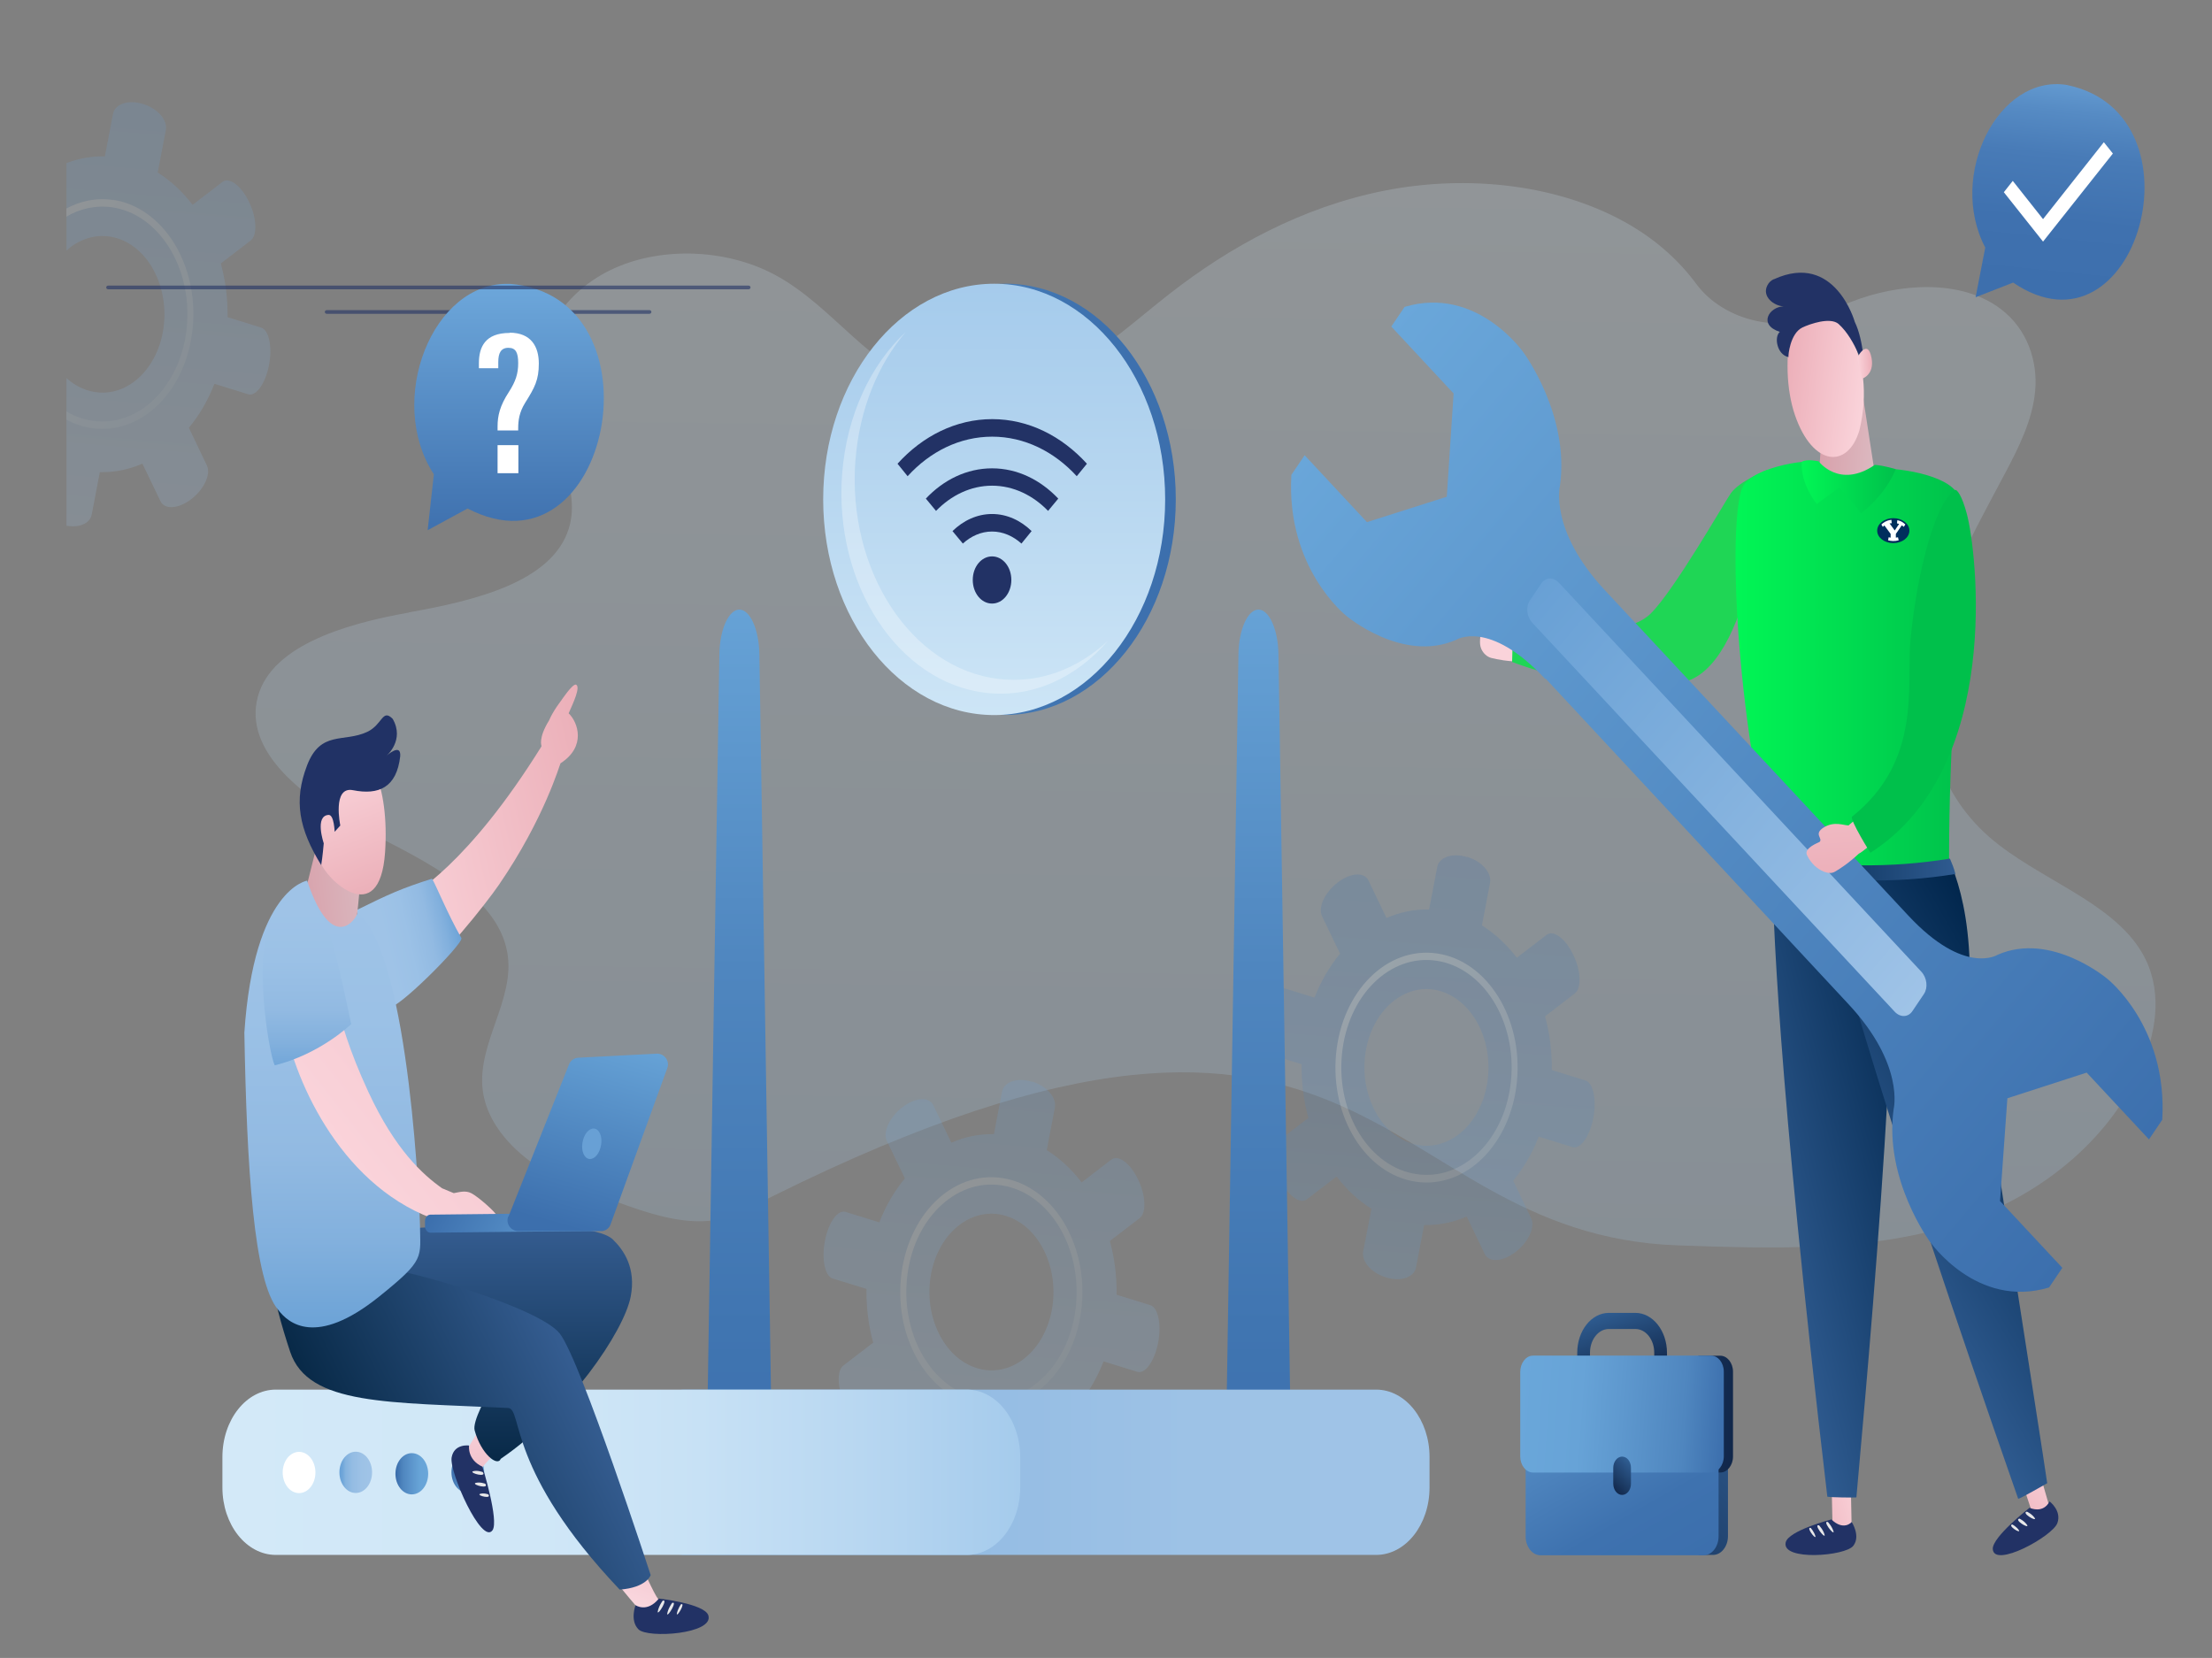 <?xml version="1.0" encoding="UTF-8"?>
<svg id="Layer_1" data-name="Layer 1" xmlns="http://www.w3.org/2000/svg" version="1.1" xmlns:xlink="http://www.w3.org/1999/xlink" viewBox="0 0 2499.3 1873.4">
  <rect x="0" y="0" width="2499.3" height="1873.4" fill="#808080" stroke="none"/>
  <defs>
    <style>
      .cls-1 {
        fill: url(#linear-gradient-38);
      }

      .cls-1, .cls-2, .cls-3, .cls-4, .cls-5, .cls-6, .cls-7, .cls-8, .cls-9, .cls-10, .cls-11, .cls-12, .cls-13, .cls-14, .cls-15, .cls-16, .cls-17, .cls-18, .cls-19, .cls-20, .cls-21, .cls-22, .cls-23, .cls-24, .cls-25, .cls-26, .cls-27, .cls-28, .cls-29, .cls-30, .cls-31, .cls-32, .cls-33, .cls-34, .cls-35, .cls-36, .cls-37, .cls-38, .cls-39, .cls-40, .cls-41, .cls-42, .cls-43, .cls-44, .cls-45, .cls-46, .cls-47, .cls-48, .cls-49, .cls-50, .cls-51, .cls-52, .cls-53, .cls-54, .cls-55, .cls-56, .cls-57, .cls-58, .cls-59, .cls-60, .cls-61, .cls-62, .cls-63 {
        stroke-width: 0px;
      }

      .cls-2 {
        fill: url(#linear-gradient-12);
      }

      .cls-3 {
        fill: url(#linear-gradient-17);
      }

      .cls-4 {
        opacity: .6;
      }

      .cls-4, .cls-17, .cls-37 {
        isolation: isolate;
      }

      .cls-4, .cls-32 {
        fill: #223265;
      }

      .cls-5 {
        fill: url(#linear-gradient-19);
      }

      .cls-6 {
        fill: url(#linear-gradient-33);
      }

      .cls-7 {
        fill: url(#linear-gradient-21);
      }

      .cls-8 {
        fill: url(#linear-gradient-6);
      }

      .cls-9 {
        fill: url(#linear-gradient-42);
      }

      .cls-10 {
        fill: url(#linear-gradient-15);
      }

      .cls-11 {
        fill: #00c04b;
      }

      .cls-12 {
        fill: url(#linear-gradient-11);
      }

      .cls-13 {
        fill: url(#linear-gradient-5);
      }

      .cls-14 {
        fill: url(#linear-gradient-31);
      }

      .cls-15 {
        fill: url(#linear-gradient-34);
      }

      .cls-16 {
        fill: url(#linear-gradient-41);
      }

      .cls-17 {
        fill: url(#linear-gradient);
      }

      .cls-17, .cls-64 {
        opacity: .2;
      }

      .cls-18 {
        fill: url(#linear-gradient-40);
      }

      .cls-19 {
        fill: url(#linear-gradient-13);
      }

      .cls-20 {
        fill: url(#linear-gradient-23);
      }

      .cls-21 {
        fill: url(#linear-gradient-25);
      }

      .cls-22 {
        fill: url(#linear-gradient-43);
      }

      .cls-23 {
        fill: url(#linear-gradient-16);
      }

      .cls-24 {
        fill: url(#linear-gradient-22);
      }

      .cls-25 {
        fill: url(#linear-gradient-54);
      }

      .cls-26 {
        fill: url(#linear-gradient-35);
      }

      .cls-27 {
        fill: url(#linear-gradient-50);
      }

      .cls-28 {
        fill: #002e5d;
      }

      .cls-29 {
        fill: url(#linear-gradient-32);
      }

      .cls-30 {
        fill: url(#linear-gradient-20);
      }

      .cls-31 {
        fill: url(#linear-gradient-14);
      }

      .cls-33 {
        fill: url(#linear-gradient-2);
      }

      .cls-34 {
        fill: url(#linear-gradient-52);
      }

      .cls-35 {
        fill: #e8e8e9;
      }

      .cls-36 {
        fill: url(#linear-gradient-45);
      }

      .cls-37 {
        opacity: .3;
      }

      .cls-37, .cls-55 {
        fill: #fff;
      }

      .cls-38 {
        fill: url(#linear-gradient-7);
      }

      .cls-39 {
        fill: url(#linear-gradient-39);
      }

      .cls-40 {
        fill: url(#linear-gradient-3);
      }

      .cls-41 {
        fill: url(#linear-gradient-9);
      }

      .cls-42 {
        fill: url(#linear-gradient-27);
      }

      .cls-43 {
        fill: #213265;
      }

      .cls-44 {
        fill: url(#linear-gradient-53);
      }

      .cls-45 {
        fill: url(#linear-gradient-36);
      }

      .cls-46 {
        fill: url(#linear-gradient-48);
      }

      .cls-47 {
        fill: url(#linear-gradient-49);
      }

      .cls-48 {
        fill: url(#linear-gradient-8);
      }

      .cls-49 {
        fill: url(#linear-gradient-47);
      }

      .cls-50 {
        fill: url(#linear-gradient-24);
      }

      .cls-51 {
        fill: url(#linear-gradient-26);
      }

      .cls-52 {
        fill: url(#linear-gradient-18);
      }

      .cls-53 {
        fill: url(#linear-gradient-51);
      }

      .cls-54 {
        fill: url(#linear-gradient-30);
      }

      .cls-56 {
        fill: url(#linear-gradient-44);
      }

      .cls-57 {
        fill: url(#linear-gradient-29);
      }

      .cls-58 {
        fill: url(#linear-gradient-46);
      }

      .cls-59 {
        fill: url(#linear-gradient-28);
      }

      .cls-60 {
        fill: url(#linear-gradient-10);
      }

      .cls-61 {
        fill: url(#linear-gradient-4);
      }

      .cls-62 {
        fill: url(#linear-gradient-37);
      }

      .cls-63 {
        fill: #1fd655;
      }
    </style>
    <linearGradient id="linear-gradient" x1="6446.8" y1="1133.4" x2="6404.3" y2="1757" gradientTransform="translate(20754 -852) rotate(-176.8) scale(3 -1.9)" gradientUnits="userSpaceOnUse">
      <stop offset="0" stop-color="#d5eaf8"/>
      <stop offset="1" stop-color="#a6cded"/>
    </linearGradient>
    <linearGradient id="linear-gradient-2" x1="-176.6" y1="3795.6" x2="-450.3" y2="3397.5" gradientTransform="translate(3645.3 -1120.4) rotate(39.4)" gradientUnits="userSpaceOnUse">
      <stop offset="0" stop-color="#9fc3e7"/>
      <stop offset="1" stop-color="#68a0d5"/>
    </linearGradient>
    <linearGradient id="linear-gradient-3" x1="-427.9" y1="3596.8" x2="-198.9" y2="3596.8" gradientTransform="translate(3645.3 -1120.4) rotate(39.4)" gradientUnits="userSpaceOnUse">
      <stop offset="0" stop-color="#d5eaf8"/>
      <stop offset="1" stop-color="#a6cded"/>
    </linearGradient>
    <linearGradient id="linear-gradient-4" x1="-1597.3" y1="3540.4" x2="-1871.1" y2="3142.1" gradientTransform="translate(3645.3 -1120.4) rotate(39.4)" gradientUnits="userSpaceOnUse">
      <stop offset="0" stop-color="#9fc3e7"/>
      <stop offset="1" stop-color="#68a0d5"/>
    </linearGradient>
    <linearGradient id="linear-gradient-5" x1="-1911.1" y1="3379.3" x2="-1676.4" y2="3379.3" gradientTransform="translate(3645.3 -1120.4) rotate(39.4)" gradientUnits="userSpaceOnUse">
      <stop offset="0" stop-color="#d5eaf8"/>
      <stop offset="1" stop-color="#a6cded"/>
    </linearGradient>
    <linearGradient id="linear-gradient-6" x1="42.5" y1="3287.9" x2="-231.2" y2="2889.8" gradientTransform="translate(3645.3 -1120.4) rotate(39.4)" gradientUnits="userSpaceOnUse">
      <stop offset="0" stop-color="#6aa7da"/>
      <stop offset="0" stop-color="#66a2d6"/>
      <stop offset=".4" stop-color="#4f86bf"/>
      <stop offset=".8" stop-color="#4075b1"/>
      <stop offset="1" stop-color="#3c6fad"/>
    </linearGradient>
    <linearGradient id="linear-gradient-7" x1="-209" y1="3088.7" x2="20" y2="3088.7" gradientTransform="translate(3645.3 -1120.4) rotate(39.4)" gradientUnits="userSpaceOnUse">
      <stop offset="0" stop-color="#d5eaf8"/>
      <stop offset="1" stop-color="#a6cded"/>
    </linearGradient>
    <linearGradient id="linear-gradient-8" x1="1421.8" y1="322.7" x2="1421.8" y2="1336.2" gradientTransform="translate(0 366)" gradientUnits="userSpaceOnUse">
      <stop offset="0" stop-color="#6aa7da"/>
      <stop offset="0" stop-color="#66a2d6"/>
      <stop offset=".4" stop-color="#4f86bf"/>
      <stop offset=".8" stop-color="#4075b1"/>
      <stop offset="1" stop-color="#3c6fad"/>
    </linearGradient>
    <linearGradient id="linear-gradient-9" x1="835.3" y1="322.7" x2="835.3" y2="1336.2" gradientTransform="translate(0 366)" gradientUnits="userSpaceOnUse">
      <stop offset="0" stop-color="#6aa7da"/>
      <stop offset="0" stop-color="#66a2d6"/>
      <stop offset=".4" stop-color="#4f86bf"/>
      <stop offset=".8" stop-color="#4075b1"/>
      <stop offset="1" stop-color="#3c6fad"/>
    </linearGradient>
    <linearGradient id="linear-gradient-10" x1="1615.3" y1="1297.6" x2="713.9" y2="1297.6" gradientTransform="translate(0 366)" gradientUnits="userSpaceOnUse">
      <stop offset="0" stop-color="#a0c4e7"/>
      <stop offset=".3" stop-color="#9dc2e6"/>
      <stop offset=".6" stop-color="#94bce3"/>
      <stop offset=".8" stop-color="#85b3df"/>
      <stop offset=".9" stop-color="#70a6d9"/>
      <stop offset="1" stop-color="#67a1d7"/>
    </linearGradient>
    <linearGradient id="linear-gradient-11" x1="251.3" y1="1297.6" x2="1152.7" y2="1297.6" gradientTransform="translate(0 366)" gradientUnits="userSpaceOnUse">
      <stop offset="0" stop-color="#d3e9f8"/>
      <stop offset=".4" stop-color="#d0e7f7"/>
      <stop offset=".6" stop-color="#c7e1f5"/>
      <stop offset=".8" stop-color="#b8d7f1"/>
      <stop offset="1" stop-color="#a5cbec"/>
    </linearGradient>
    <linearGradient id="linear-gradient-12" x1="420.3" y1="1297.7" x2="383.4" y2="1297.7" gradientTransform="translate(0 366)" gradientUnits="userSpaceOnUse">
      <stop offset="0" stop-color="#a0c4e7"/>
      <stop offset=".3" stop-color="#9dc2e6"/>
      <stop offset=".6" stop-color="#94bce3"/>
      <stop offset=".8" stop-color="#85b3df"/>
      <stop offset=".9" stop-color="#70a6d9"/>
      <stop offset="1" stop-color="#67a1d7"/>
    </linearGradient>
    <linearGradient id="linear-gradient-13" x1="484.3" y1="1298.7" x2="447.2" y2="1298.7" gradientTransform="translate(.8 366.6)" gradientUnits="userSpaceOnUse">
      <stop offset="0" stop-color="#6aa7da"/>
      <stop offset=".3" stop-color="#67a3d7"/>
      <stop offset=".5" stop-color="#5e98ce"/>
      <stop offset=".8" stop-color="#4f86bf"/>
      <stop offset="1" stop-color="#3c6fad"/>
    </linearGradient>
    <linearGradient id="linear-gradient-14" x1="547.3" y1="1297.7" x2="510.2" y2="1297.7" gradientTransform="translate(-.1 365.9)" gradientUnits="userSpaceOnUse">
      <stop offset="0" stop-color="#6aa7da"/>
      <stop offset=".3" stop-color="#67a3d7"/>
      <stop offset=".5" stop-color="#5e98ce"/>
      <stop offset=".8" stop-color="#4f86bf"/>
      <stop offset="1" stop-color="#3c6fad"/>
    </linearGradient>
    <linearGradient id="linear-gradient-15" x1="942.1" y1="198.1" x2="1328.4" y2="198.1" gradientTransform="translate(0 366)" gradientUnits="userSpaceOnUse">
      <stop offset="0" stop-color="#77b0df"/>
      <stop offset="0" stop-color="#6ca4d6"/>
      <stop offset=".3" stop-color="#578dc4"/>
      <stop offset=".5" stop-color="#477cb7"/>
      <stop offset=".7" stop-color="#3e72af"/>
      <stop offset="1" stop-color="#3c6fad"/>
    </linearGradient>
    <linearGradient id="linear-gradient-16" x1="1123.3" y1="442" x2="1123.3" y2="-45.4" gradientTransform="translate(0 366)" gradientUnits="userSpaceOnUse">
      <stop offset="0" stop-color="#d3e9f8"/>
      <stop offset="0" stop-color="#cde5f6"/>
      <stop offset=".7" stop-color="#b0d2ee"/>
      <stop offset="1" stop-color="#a5cbec"/>
    </linearGradient>
    <linearGradient id="linear-gradient-17" x1="-17630.1" y1="646.2" x2="-17630.1" y2="895.4" gradientTransform="translate(19943.2 1245.8) rotate(5.9)" gradientUnits="userSpaceOnUse">
      <stop offset="0" stop-color="#6ba3d8"/>
      <stop offset="0" stop-color="#6aa2d7"/>
      <stop offset=".2" stop-color="#568bc4"/>
      <stop offset=".4" stop-color="#487bb7"/>
      <stop offset=".7" stop-color="#3f71af"/>
      <stop offset="1" stop-color="#3d6fad"/>
    </linearGradient>
    <linearGradient id="linear-gradient-18" x1="10692.4" y1="-1460.8" x2="10425.9" y2="-1460.8" gradientTransform="translate(11169.4 -29.3) rotate(166.9) scale(1 -1)" gradientUnits="userSpaceOnUse">
      <stop offset="0" stop-color="#fad3da"/>
      <stop offset="1" stop-color="#ebafb8"/>
    </linearGradient>
    <linearGradient id="linear-gradient-19" x1="10762.6" y1="-1360.2" x2="10677.5" y2="-1360.2" gradientTransform="translate(11228.4 -43.1) rotate(166.9) scale(1 -1)" gradientUnits="userSpaceOnUse">
      <stop offset="0" stop-color="#9fc3e7"/>
      <stop offset=".3" stop-color="#9bc1e6"/>
      <stop offset=".6" stop-color="#92bae2"/>
      <stop offset=".8" stop-color="#82b0dd"/>
      <stop offset="1" stop-color="#6ba2d6"/>
      <stop offset="1" stop-color="#68a0d5"/>
    </linearGradient>
    <linearGradient id="linear-gradient-20" x1="2984.5" y1="8766.7" x2="3145.2" y2="8774.7" gradientTransform="translate(8905.1 -2456.4) rotate(83.1)" gradientUnits="userSpaceOnUse">
      <stop offset="0" stop-color="#fbdae1"/>
      <stop offset="1" stop-color="#ecb5c0"/>
    </linearGradient>
    <linearGradient id="linear-gradient-21" x1="193.5" y1="3743.6" x2="307.7" y2="3984.8" gradientTransform="translate(1986.5 -2083.8) rotate(25.3)" gradientUnits="userSpaceOnUse">
      <stop offset="0" stop-color="#355d91"/>
      <stop offset="1" stop-color="#082947"/>
    </linearGradient>
    <linearGradient id="linear-gradient-22" x1="962.1" y1="2052.3" x2="994.7" y2="1935.9" gradientTransform="translate(-118.8 -295) rotate(3.9)" gradientUnits="userSpaceOnUse">
      <stop offset="0" stop-color="#fbdae1"/>
      <stop offset="1" stop-color="#ecb5c0"/>
    </linearGradient>
    <linearGradient id="linear-gradient-23" x1="887" y1="1770.8" x2="640.7" y2="1913" gradientTransform="translate(-118.8 -295) rotate(3.9)" gradientUnits="userSpaceOnUse">
      <stop offset="0" stop-color="#355d91"/>
      <stop offset="1" stop-color="#082947"/>
    </linearGradient>
    <linearGradient id="linear-gradient-24" x1="2803.1" y1="722.2" x2="2891.5" y2="722.2" gradientTransform="translate(3129.1 -25.5) rotate(173.8) scale(1 -1)" gradientUnits="userSpaceOnUse">
      <stop offset="0" stop-color="#dabac1"/>
      <stop offset="1" stop-color="#d8a0aa"/>
    </linearGradient>
    <linearGradient id="linear-gradient-25" x1="2848.1" y1="721.5" x2="2902.7" y2="1223.4" gradientTransform="translate(3129.1 -25.5) rotate(173.8) scale(1 -1)" gradientUnits="userSpaceOnUse">
      <stop offset="0" stop-color="#9fc3e7"/>
      <stop offset=".3" stop-color="#9bc1e6"/>
      <stop offset=".6" stop-color="#92bae2"/>
      <stop offset=".8" stop-color="#82b0dd"/>
      <stop offset="1" stop-color="#6ba2d6"/>
      <stop offset="1" stop-color="#68a0d5"/>
    </linearGradient>
    <linearGradient id="linear-gradient-26" x1="2251.1" y1="-1092.9" x2="2229.4" y2="-943.7" gradientTransform="translate(2811.2 1428.2) rotate(167) scale(1 -1)" gradientUnits="userSpaceOnUse">
      <stop offset="0" stop-color="#fad3da"/>
      <stop offset="1" stop-color="#ebafb8"/>
    </linearGradient>
    <linearGradient id="linear-gradient-27" x1="2961.9" y1="855.3" x2="2460.5" y2="452.3" gradientTransform="translate(3333.1 445) rotate(-179.4) scale(1 -1)" gradientUnits="userSpaceOnUse">
      <stop offset="0" stop-color="#fad3da"/>
      <stop offset="1" stop-color="#ebafb8"/>
    </linearGradient>
    <linearGradient id="linear-gradient-28" x1="3163.7" y1="419.9" x2="3126.4" y2="603.2" gradientTransform="translate(3530.8 1248.1) rotate(-168.5) scale(1 -1)" gradientUnits="userSpaceOnUse">
      <stop offset="0" stop-color="#9fc3e7"/>
      <stop offset=".3" stop-color="#9bc1e6"/>
      <stop offset=".6" stop-color="#92bae2"/>
      <stop offset=".8" stop-color="#82b0dd"/>
      <stop offset="1" stop-color="#6ba2d6"/>
      <stop offset="1" stop-color="#68a0d5"/>
    </linearGradient>
    <linearGradient id="linear-gradient-29" x1="13642.1" y1="1018.3" x2="13480.5" y2="928.7" gradientTransform="translate(-12995.8 741.3) rotate(-1.4)" gradientUnits="userSpaceOnUse">
      <stop offset="0" stop-color="#6aa7da"/>
      <stop offset="1" stop-color="#3c6fad"/>
    </linearGradient>
    <linearGradient id="linear-gradient-30" x1="13393.6" y1="-881.4" x2="13318.1" y2="-596.1" gradientTransform="translate(-12690.7 976.7) rotate(3.8) scale(1 .8)" gradientUnits="userSpaceOnUse">
      <stop offset="0" stop-color="#6aa7da"/>
      <stop offset="1" stop-color="#3c6fad"/>
    </linearGradient>
    <linearGradient id="linear-gradient-31" x1="11168.3" y1="1669.5" x2="11187.3" y2="1669.5" gradientTransform="translate(13023.4 1278.2) rotate(-172.3) scale(1.1 -1) skewX(-2.8)" gradientUnits="userSpaceOnUse">
      <stop offset="0" stop-color="#9fc3e7"/>
      <stop offset=".3" stop-color="#9bc1e6"/>
      <stop offset=".6" stop-color="#92bae2"/>
      <stop offset=".8" stop-color="#82b0dd"/>
      <stop offset="1" stop-color="#6ba2d6"/>
      <stop offset="1" stop-color="#68a0d5"/>
    </linearGradient>
    <linearGradient id="linear-gradient-32" x1="11458" y1="15773.7" x2="11666.1" y2="15773.7" gradientTransform="translate(19374.9 -475.5) rotate(122.8) scale(.9) skewX(1.2)" gradientUnits="userSpaceOnUse">
      <stop offset="0" stop-color="#fad3da"/>
      <stop offset="1" stop-color="#ecafb9"/>
    </linearGradient>
    <linearGradient id="linear-gradient-33" x1="14808" y1="-852.5" x2="14880.9" y2="-852.5" gradientTransform="translate(16661 -1153.1) rotate(165.7) scale(1 -1)" gradientUnits="userSpaceOnUse">
      <stop offset="0" stop-color="#fad3da"/>
      <stop offset="1" stop-color="#ecafb9"/>
    </linearGradient>
    <linearGradient id="linear-gradient-34" x1="14846.6" y1="-1239.3" x2="14601" y2="-1239.3" gradientTransform="translate(16661 -1153.1) rotate(165.7) scale(1 -1)" gradientUnits="userSpaceOnUse">
      <stop offset="0" stop-color="#2f5b90"/>
      <stop offset="1" stop-color="#00254b"/>
    </linearGradient>
    <linearGradient id="linear-gradient-35" x1="11022" y1="-4169.4" x2="11117.1" y2="-4169.4" gradientTransform="translate(13133.8 -3029.6) rotate(135.9) scale(1 -1)" gradientUnits="userSpaceOnUse">
      <stop offset="0" stop-color="#fad3da"/>
      <stop offset="1" stop-color="#ecafb9"/>
    </linearGradient>
    <linearGradient id="linear-gradient-36" x1="13037.3" y1="-3155.9" x2="12746" y2="-3155.9" gradientTransform="translate(14980.4 -2346) rotate(150.4) scale(1 -1)" gradientUnits="userSpaceOnUse">
      <stop offset="0" stop-color="#2f5b90"/>
      <stop offset="1" stop-color="#00254b"/>
    </linearGradient>
    <linearGradient id="linear-gradient-37" x1="16116.7" y1="729.9" x2="16185" y2="729.9" gradientTransform="translate(18254 832.2) rotate(-176.3) scale(1 -1)" gradientUnits="userSpaceOnUse">
      <stop offset="0" stop-color="#dcbbc2"/>
      <stop offset="1" stop-color="#d8a1ab"/>
    </linearGradient>
    <linearGradient id="linear-gradient-38" x1="1960.9" y1="391.2" x2="2221.3" y2="391.2" gradientTransform="translate(0 366)" gradientUnits="userSpaceOnUse">
      <stop offset="0" stop-color="#01f655"/>
      <stop offset="1" stop-color="#00c04b"/>
    </linearGradient>
    <linearGradient id="linear-gradient-39" x1="2035.7" y1="184" x2="2141.9" y2="184" gradientTransform="translate(0 366)" gradientUnits="userSpaceOnUse">
      <stop offset="0" stop-color="#01f655"/>
      <stop offset="1" stop-color="#00c04b"/>
    </linearGradient>
    <linearGradient id="linear-gradient-40" x1="16591.8" y1="824.3" x2="16684.2" y2="824.3" gradientTransform="translate(18672.3 1695.1) rotate(-172.8) scale(1 -1)" gradientUnits="userSpaceOnUse">
      <stop offset="0" stop-color="#fad3da"/>
      <stop offset="1" stop-color="#ecafb9"/>
    </linearGradient>
    <linearGradient id="linear-gradient-41" x1="16002.8" y1="-796.5" x2="15986.1" y2="-796.5" gradientTransform="translate(18120.7 257.5) rotate(176.6) scale(1 -1)" gradientUnits="userSpaceOnUse">
      <stop offset="0" stop-color="#fad3da"/>
      <stop offset="1" stop-color="#ecafb9"/>
    </linearGradient>
    <linearGradient id="linear-gradient-42" x1="16590" y1="615.8" x2="16798.2" y2="615.8" gradientTransform="translate(18799.4 366) rotate(-180) scale(1 -1)" gradientUnits="userSpaceOnUse">
      <stop offset="0" stop-color="#2f5b90"/>
      <stop offset="1" stop-color="#00254b"/>
    </linearGradient>
    <linearGradient id="linear-gradient-43" x1="16717.6" y1="620" x2="16755.6" y2="620" gradientTransform="translate(18798.6 362.5) rotate(-180) scale(1 -1)" gradientUnits="userSpaceOnUse">
      <stop offset="0" stop-color="#2f5b90"/>
      <stop offset="1" stop-color="#00254b"/>
    </linearGradient>
    <linearGradient id="linear-gradient-44" x1="12161.8" y1="7338.1" x2="10889.1" y2="7338.1" gradientTransform="translate(15482.9 2781.2) rotate(-139.6) scale(1 -1)" gradientUnits="userSpaceOnUse">
      <stop offset="0" stop-color="#6aa7da"/>
      <stop offset="1" stop-color="#3c6fad"/>
    </linearGradient>
    <linearGradient id="linear-gradient-45" x1="11208.9" y1="7338.2" x2="11841.6" y2="7338.2" gradientTransform="translate(15482.9 2781.2) rotate(-139.6) scale(1 -1)" gradientUnits="userSpaceOnUse">
      <stop offset="0" stop-color="#9fc3e7"/>
      <stop offset="1" stop-color="#68a0d5"/>
    </linearGradient>
    <linearGradient id="linear-gradient-46" x1="5017.6" y1="14964.7" x2="5237.7" y2="14964.7" gradientTransform="translate(16679.5 -5201) rotate(86.3)" gradientUnits="userSpaceOnUse">
      <stop offset="0" stop-color="#fad3da"/>
      <stop offset="1" stop-color="#ecafb9"/>
    </linearGradient>
    <linearGradient id="linear-gradient-47" x1="4670.3" y1="-419.1" x2="4670.3" y2="-140.7" gradientTransform="translate(-4095 751.5)" gradientUnits="userSpaceOnUse">
      <stop offset="0" stop-color="#6ba5d9"/>
      <stop offset=".8" stop-color="#4679b5"/>
      <stop offset="1" stop-color="#3d6fad"/>
    </linearGradient>
    <linearGradient id="linear-gradient-48" x1="1683.9" y1="1140.1" x2="1464.4" y2="1359.4" gradientTransform="translate(301.3 460.8)" gradientUnits="userSpaceOnUse">
      <stop offset="0" stop-color="#2e5b8f"/>
      <stop offset="1" stop-color="#11274a"/>
    </linearGradient>
    <linearGradient id="linear-gradient-49" x1="1416.5" y1="1121.5" x2="1659.7" y2="1139.1" gradientTransform="translate(301.3 460.8)" gradientUnits="userSpaceOnUse">
      <stop offset="0" stop-color="#2e5b8f"/>
      <stop offset="1" stop-color="#11274a"/>
    </linearGradient>
    <linearGradient id="linear-gradient-50" x1="1515.1" y1="1022.6" x2="1540.9" y2="1098.1" gradientTransform="translate(301.3 460.8)" gradientUnits="userSpaceOnUse">
      <stop offset="0" stop-color="#2e5b8f"/>
      <stop offset="1" stop-color="#11274a"/>
    </linearGradient>
    <linearGradient id="linear-gradient-51" x1="1464.2" y1="1078.2" x2="1599.5" y2="1313.4" gradientTransform="translate(301.3 460.8)" gradientUnits="userSpaceOnUse">
      <stop offset="0" stop-color="#6aa7da"/>
      <stop offset="0" stop-color="#68a5d8"/>
      <stop offset=".2" stop-color="#558dc5"/>
      <stop offset=".5" stop-color="#477cb7"/>
      <stop offset=".7" stop-color="#3e72af"/>
      <stop offset="1" stop-color="#3c6fad"/>
    </linearGradient>
    <linearGradient id="linear-gradient-52" x1="1413" y1="1128.5" x2="1648.7" y2="1145.6" gradientTransform="translate(301.3 460.8)" gradientUnits="userSpaceOnUse">
      <stop offset="0" stop-color="#6aa7da"/>
      <stop offset=".3" stop-color="#67a3d7"/>
      <stop offset=".5" stop-color="#5e98ce"/>
      <stop offset=".8" stop-color="#4f86bf"/>
      <stop offset="1" stop-color="#3c6fad"/>
    </linearGradient>
    <linearGradient id="linear-gradient-53" x1="1543" y1="1195.3" x2="1517.8" y2="1220.4" gradientTransform="translate(301.3 460.8)" gradientUnits="userSpaceOnUse">
      <stop offset="0" stop-color="#2e5b8f"/>
      <stop offset="1" stop-color="#11274a"/>
    </linearGradient>
    <linearGradient id="linear-gradient-54" x1="2126" y1="233.4" x2="2152.6" y2="233.4" gradientTransform="translate(0 366)" gradientUnits="userSpaceOnUse">
      <stop offset="0" stop-color="#fff"/>
      <stop offset="1" stop-color="#fff"/>
    </linearGradient>
  </defs>
  <path class="cls-17" d="M462.3,691.9c74-13.2,161.2-34,180.3-94.4,16-50.8-25.9-103.1-33.2-156.3-7.4-53.9,24.7-108.7,79.5-135.6,54.8-27.1,129.9-25.2,186,4.6,67.8,36.1,107,107.2,182.9,128.2,50.4,13.9,105.4,1.1,148.3-21.8,43.1-22.9,77.5-55,114.6-84,68.6-53.7,150.2-98.6,243.3-117.1,93.1-18.5,198.9-8,279.4,39.7,29.2,17.4,54.3,39.9,73.1,65.5,31.8,43,98.7,57.7,148.3,32.5,8.8-4.4,17.7-8.6,27.1-12.2,53-20.8,123.7-26.2,168.8,8.2,30.4,23.1,41.8,59.4,38.8,92.5-3,33-18.6,64-34.5,94-34.8,65.7-72.5,131.8-84.6,203.6-12.1,71.8,5.1,152.4,67.5,206.7,54.2,47.2,138.4,72.4,172.4,130.7,23,39.2,17.1,85,.8,124.7-33.2,80.4-108.5,146.9-203.3,179.2-99.5,34-212.8,30.4-322.3,26.6-352.1-12.8-338.3-407.3-1056.4-38.4-56,28.8-123.2-4.8-180-24.8-56.8-20.1-107.6-62.3-113.7-112.3-6.5-53.3,37.4-103,27.7-155.9-11.4-62.7-89.2-101.6-155.6-135-66.6-33.4-139-85.8-127.5-147.7,11.4-62.1,98.2-87.9,172.3-101h0Z"/>
  <g class="cls-64">
    <path class="cls-33" d="M1166,1222.4c-16.5-5.2-31.6,0-33.8,11.1l-9.2,48.1c-16.7-.4-32.8,2.9-48.1,9.6l-20.4-42.4c-4.8-9.9-20.4-8.8-34.8,2.3-14.5,11.1-22.4,28.1-17.7,38l20.4,42.4c-11.7,14.1-21.5,30.8-28.9,49.7l-38.1-11.8c-8.9-2.7-19.4,11.8-23.3,32.7-4.1,20.8,0,39.9,8.8,42.6l38.1,11.7c-.3,21,2.3,41.5,7.6,60.7l-33.6,25.8c-7.9,5.9-7,25.8,1.8,43.9,8.8,18.3,22.4,28.3,30.1,22.3l33.6-25.8c11.2,14.7,24.4,27.1,39.4,36.5l-9.4,48.1c-2.1,11.3,9.4,24.5,25.9,29.4,16.5,5.2,31.6,0,33.8-11.1l9.2-48.1c16.7.4,32.8-2.9,48.1-9.6l20.4,42.4c4.8,9.9,20.4,8.8,34.8-2.3,14.5-11.1,22.4-28.1,17.7-38l-20.4-42.6c11.7-14.1,21.5-30.8,28.9-49.7l38.1,11.8c8.9,2.7,19.4-11.8,23.5-32.7,4.1-20.8,0-39.9-8.8-42.6l-38.1-11.8c.3-21-2.3-41.5-7.6-60.7l33.6-25.8c7.9-5.9,7.1-25.8-1.8-43.9-8.8-18.3-22.3-28.3-30.1-22.3l-33.6,25.8c-11.2-14.7-24.4-27.1-39.4-36.5l9.2-48.1c2.1-11.3-9.4-24.5-25.9-29.4v.4h0ZM1136.8,1374c37.5,11.5,60.7,59.4,51.5,107-9.2,47.4-47.1,76.6-84.6,64.9-37.5-11.5-60.7-59.4-51.6-107,9.2-47.4,47.2-76.6,84.8-64.9Z"/>
    <path class="cls-40" d="M1222.3,1475.3c6.7-71.2-33.6-135.8-90.1-144.2-56.5-8.4-107.6,42.4-114.3,113.7-6.7,71.2,33.6,135.8,90.1,144.2,56.5,8.4,107.6-42.4,114.3-113.7ZM1215.8,1474.3c-6.2,66.7-54.2,114.2-106.9,106.2-52.8-7.8-90.5-68.4-84.2-134.9,6.2-66.7,54.2-114.2,106.9-106.2,52.8,7.8,90.5,68.4,84.2,134.9Z"/>
  </g>
  <g class="cls-64">
    <path class="cls-61" d="M295.2,370.2l-38.1-11.8c.3-21-2.3-41.5-7.6-60.7l33.6-25.8c7.9-5.9,7.1-25.8-1.8-43.9-8.8-18.3-22.3-28.3-30.1-22.3l-33.6,25.8c-11.2-14.7-24.4-27.1-39.4-36.5l9.2-48.1c2.1-11.3-9.4-24.5-25.9-29.4-16.5-5.2-31.6,0-33.8,11.1l-9.2,48.1c-14.8-.4-29.5,2.3-43.4,7.6v98.8c16-14.3,36.6-20.2,57.2-13.9,37.5,11.5,60.7,59.4,51.5,107-9.2,47.4-47.1,76.6-84.6,64.9-8.9-2.7-17-7.4-24.1-13.9v166.8c14.4,2.7,26.5-2.5,28.5-12.4l9.2-48.1c16.7.4,32.8-2.9,48.1-9.6l20.4,42.4c4.8,9.9,20.4,8.8,34.8-2.3,14.5-11.1,22.4-28.1,17.7-38l-20.4-42.6c11.7-14.1,21.5-30.8,28.9-49.7l38.1,11.8c8.9,2.7,19.4-11.8,23.5-32.7,4.1-20.8,0-39.9-8.8-42.6h0v.2Z"/>
    <path class="cls-13" d="M127.7,226c-18.6-2.9-36.6,1-52.7,9.6v9.2c15.7-9.2,33.5-13.2,51.9-10.5,52.8,7.8,90.5,68.4,84.2,134.9-6.2,66.7-54.2,114.2-106.9,106.2-10.4-1.5-20.3-5.2-29.2-10.5v9.2c8.8,4.8,18.3,8,28.5,9.6,56.5,8.4,107.6-42.4,114.3-113.7,6.7-71.2-33.6-135.8-90.1-144.2v.4h0Z"/>
  </g>
  <g class="cls-64">
    <path class="cls-8" d="M1657.7,968.5c-16.5-5.2-31.6,0-33.8,11.1l-9.2,48.1c-16.7-.4-32.8,2.9-48.1,9.6l-20.4-42.4c-4.8-9.9-20.4-8.8-34.8,2.3-14.5,11.1-22.4,28.1-17.7,38l20.4,42.4c-11.7,14.1-21.5,30.8-28.9,49.7l-38.1-11.8c-8.9-2.7-19.4,11.8-23.3,32.7-4.1,20.8,0,39.9,8.8,42.6l38.1,11.7c-.3,21,2.3,41.5,7.6,60.7l-33.6,25.8c-7.9,5.9-7,25.8,1.8,43.9,8.8,18.3,22.4,28.3,30.1,22.3l33.6-25.8c11.2,14.7,24.4,27.1,39.4,36.5l-9.4,48.1c-2.1,11.3,9.4,24.5,25.9,29.4,16.5,5.2,31.6,0,33.8-11.1l9.2-48.1c16.7.4,32.8-2.9,48.1-9.6l20.4,42.4c4.8,9.9,20.4,8.8,34.8-2.3,14.5-11.1,22.4-28.1,17.7-38l-20.4-42.6c11.7-14.1,21.5-30.8,28.9-49.7l38.1,11.8c8.9,2.7,19.4-11.8,23.5-32.7,4.1-20.8,0-39.9-8.8-42.6l-38.1-11.8c.3-21-2.3-41.5-7.6-60.7l33.6-25.8c7.9-5.9,7.1-25.8-1.8-43.9-8.8-18.3-22.3-28.3-30.1-22.3l-33.6,25.8c-11.2-14.7-24.4-27.1-39.4-36.5l9.2-48.1c2.1-11.3-9.4-24.5-25.9-29.4v.4h0ZM1628.3,1120.2c37.5,11.5,60.7,59.4,51.5,107-9.2,47.4-47.1,76.6-84.6,64.9-37.5-11.5-60.7-59.4-51.6-107,9.2-47.4,47.2-76.6,84.8-64.9Z"/>
    <path class="cls-38" d="M1714,1221.6c6.7-71.2-33.6-135.8-90.1-144.2-56.5-8.4-107.6,42.4-114.3,113.7s33.6,135.8,90.1,144.2c56.5,8.4,107.6-42.4,114.3-113.7ZM1707.3,1220.5c-6.2,66.7-54.2,114.2-106.9,106.2-52.8-7.8-90.5-68.4-84.2-134.9,6.2-66.7,54.2-114.2,106.9-106.2,52.8,7.8,90.5,68.4,84.2,134.9Z"/>
  </g>
  <path class="cls-48" d="M1421.8,1702.2h0c-20.9,0-37.4-22.3-36.9-50l14.4-913.4c.5-27.7,10.6-50,22.6-50h0c12,0,22.1,22.3,22.6,50l14.4,913.4c.5,27.7-16,50-36.9,50Z"/>
  <path class="cls-41" d="M835.3,1702.2h0c-20.9,0-37.4-22.3-36.9-50l14.4-913.4c.5-27.7,10.6-50,22.6-50h0c12,0,22.1,22.3,22.6,50l14.4,913.4c.5,27.7-16,50-36.9,50h0Z"/>
  <g>
    <path class="cls-60" d="M774.2,1570.2h780.6c33.4,0,60.4,34.1,60.4,76.2v34.4c0,42.1-27,76.2-60.4,76.2h-780.6c-33.4,0-60.4-34.1-60.4-76.2v-34.4c0-42.1,27-76.2,60.4-76.2Z"/>
    <path class="cls-12" d="M311.7,1570.2h780.6c33.4,0,60.4,34.1,60.4,76.2v34.4c0,42.1-27,76.2-60.4,76.2H311.7c-33.4,0-60.4-34.1-60.4-76.2v-34.4c0-42.1,27-76.2,60.4-76.2Z"/>
  </g>
  <g>
    <path class="cls-55" d="M330.9,1642.3c9.4-4.9,20.2.8,24.1,12.7,3.9,11.9-.6,25.5-10.1,30.4-9.4,4.9-20.2-.8-24.1-12.7-3.9-11.9.6-25.5,10.1-30.4Z"/>
    <path class="cls-2" d="M388.9,1647.2c7.2-9.1,18.9-9.1,26.1,0s7.2,23.9,0,33-18.9,9.1-26.1,0c-7.2-9.1-7.2-23.9,0-33Z"/>
    <ellipse class="cls-19" cx="465.3" cy="1665.3" rx="18.5" ry="23.3"/>
    <ellipse class="cls-31" cx="528.6" cy="1663.6" rx="18.5" ry="23.3"/>
  </g>
  <g>
    <path class="cls-10" d="M1135.3,320.6c-9.5,0-18.9,1-28.2,2.5v482.3c9.2,1.7,18.6,2.5,28.2,2.5,106.7,0,193.2-109.1,193.2-243.7s-86.4-243.7-193.2-243.7h0v.2Z"/>
    <ellipse class="cls-23" cx="1123.3" cy="564.3" rx="193.2" ry="243.7"/>
    <path class="cls-37" d="M966.6,520c4.4-57.9,25.7-108.7,57.1-145.2-39.7,36.9-67.1,94.2-72.2,160.8-9.4,124.5,63,235.3,161.8,247.2,52.8,6.3,102.6-16.8,138.8-59-34.4,32.1-78,48.9-123.8,43.4-98.8-11.8-171.2-122.6-161.8-247.2h.2Z"/>
  </g>
  <g>
    <path class="cls-32" d="M1120.9,628.7c12.1,0,21.8,11.8,21.8,26.6s-9.7,26.7-21.8,26.7-21.8-11.8-21.8-26.7,9.8-26.6,21.8-26.6Z"/>
    <path class="cls-32" d="M1120.9,493.4c36.6,0,70.2,16.8,95.7,44.7l11.5-14.1c-28.5-31.3-66-50.4-107-50.4s-78.7,19.1-107,50.4l11.4,14.1c25.4-27.9,58.9-44.7,95.7-44.7h-.2Z"/>
    <path class="cls-32" d="M1120.9,548.8c24.1,0,46.3,10.9,63.3,28.5l11.5-13.9c-20.1-21.2-46.2-34.2-74.8-34.2s-54.8,13-74.8,34.2l11.5,13.9c17.1-17.6,39.2-28.5,63.4-28.5h-.2Z"/>
    <path class="cls-32" d="M1120.9,600.6c12.4,0,23.8,5.2,33.2,13.6l11.5-14.1c-12.3-12-27.9-19.3-44.7-19.3s-32.4,7.3-44.7,19.3l11.7,14.1c9.2-8.4,20.6-13.6,33-13.6Z"/>
  </g>
  <g>
    <path class="cls-3" d="M2336,96.1c-78-13.2-135.8,102-92.9,183.6l-10.9,56.2,42.4-16.6c139.7,95.1,219.6-189.9,61.5-223.1Z"/>
    <polygon class="cls-55" points="2308.4 247.6 2274.2 204.4 2264.1 217.2 2308.4 273 2308.4 273 2308.4 273 2387.3 173.5 2377.1 160.7 2308.4 247.6"/>
  </g>
  <g>
    <path class="cls-52" d="M449.6,1021.6c18.5-10.3,79.8-46.2,161.5-177.1.5-1,.8-1.5.8-1.5,0,0-4.1-8.6,8.5-29,4.5-10.7,13.6-22.3,13.6-22.3,0,0,13.3-20.1,17-18,5,2.9-3.2,20.4-8.5,32.3,10.4,9.9,20.4,37.4-9.2,56.5-.5.2-18,62.1-69.6,137.3-14.7,21.4-65.5,85.8-95.5,106.2-11.1,7.6-19.1-28.8-22.9-44.1-3.8-16-6.1-34.4,4.2-40.1h.2v-.2Z"/>
    <path class="cls-5" d="M402,1028.7s20.9,31.5,23,41.5c9.2,43.7,9.2,45.7,15.9,66.3,3,9.4,83.7-70.7,80.4-76.6-15.4-26.6-29.1-60.9-33.2-67-35.3,11.3-47.8,17-86.1,35.9h0Z"/>
    <path class="cls-30" d="M576,1559.1s-51.5,82.3-54.2,90.2c-5.8,16.6,10.3,60.4,21.5,71.4,11.2,11.1-1.2-35.3-2-55-.5-12.8,69-64.9,69-64.9l-34.4-41.8h0v.2Z"/>
    <path class="cls-7" d="M423.5,1390.7s238.7-19.7,269,9.9c12.6,12.2,26.3,32.5,20.1,64.6-7.7,39.5-69.6,130.5-146.8,183.2-3.5,9.2-22.1-5-29.5-32.1-5.3-19.5,59.3-112.9,59.3-112.9,0,0-67.8,54.8-129.4,30-61.6-24.8-69.3-134.7-42.7-142.7h0Z"/>
    <path class="cls-24" d="M641,1719.2s80.2,100.9,86.7,105.3c15.1,10.3,50.9,23.1,62.5,10.3,11.7-12.8-31.8-11.5-46.6-28.1-8.2-9.2-54.9-121.3-54.9-121.3l-47.7,34h0v-.2Z"/>
    <path class="cls-20" d="M305.3,1432.9c1.7,26.7,13.6,68,22.6,94.7,20.4,60.9,112,56.7,246.7,63.4,16,2.5-1.5,71.4,125.6,205.2,30.6-2.3,35-16.4,35-16.4,0,0-79-242.4-102.6-272.8-23.6-30.4-179.5-74.1-190.9-71.6-2.6.6-20.7-36.3-33.6-42.4-27.1-12.8-75.2,0-96.7,6.3-6.2,1.7-7,17.6-5.9,33.6h-.2Z"/>
    <g>
      <path class="cls-32" d="M545.1,1657.3s18.9,60.9,11.4,71.8c-12.1,17.2-49.2-65.9-46.2-82.3,2.9-15.9,19.7-13.4,19.7-13.4,0,0-2.4,15.9,15.1,23.9Z"/>
      <path class="cls-35" d="M545.4,1663.4s-6.2-2.5-11.4-.8c-2.9,2.3,16.5,7.1,11.4.8Z"/>
      <path class="cls-35" d="M548.3,1676.6s-6.2-2.5-11.4-.8c-2.9,2.3,16.3,7.1,11.4.8Z"/>
      <path class="cls-35" d="M551.7,1688.6s-5.3-2.1-9.8-.4c-2.4,2.1,14.2,5.9,9.8.4Z"/>
    </g>
    <g>
      <path class="cls-32" d="M744.3,1806.3s51.6,5.7,56,18.9c7,21.2-68.6,26.4-78.9,15.9-10-10.1-3.3-27.3-3.3-27.3,0,0,12.9,9,26.3-7.4h-.2Z"/>
      <path class="cls-35" d="M748.7,1808.8s-4.5,5.9-5.6,12.6c.3,4.2,12.4-15.5,5.6-12.6Z"/>
      <path class="cls-35" d="M759.4,1811.3s-4.5,5.9-5.6,12.4c.3,4.2,12.3-15.5,5.6-12.4Z"/>
      <path class="cls-35" d="M769.4,1812.8s-3.8,5.2-4.7,10.9c.3,3.8,10.4-13.4,4.7-10.9Z"/>
    </g>
    <path class="cls-50" d="M369.9,907.6l-33.3,133.3s31.3,40.7,52.8,50.6c14.1,6.5,22.9-173.8,22.9-173.8l-42.4-10.1h0Z"/>
    <path class="cls-21" d="M347.1,995.1s-60.1,8.8-71,171.7c2.7,152.6,10.7,281,38.1,313.1,11.4,15.3,42.8,42.4,113.8-14.5,53.1-42.6,46.8-43.9,46.5-81.9,0-3.6-10.4-303.9-70.4-352.4-.6,6.1-28.5,49.1-57.1-35.9h0Z"/>
    <path class="cls-51" d="M382.7,863.6c-3,3.1-45.7,37.4-20.3,110.8,4.4,17.4,66.6,78.1,72.7-11.5,5-74.3-18.3-132.6-52.4-99.5h0v.2Z"/>
    <path class="cls-43" d="M378.3,939.7l6.2-6.9s-9.4-44.7,14.4-39.9c28.9,5.7,49.3-2.9,53.3-38.4,1.1-15.7-15.6-.4-15.6-.4,0,0,21-17.6,7.1-41.8-11.8-12-11.4,6.5-28.8,14.7-26.5,12.4-52.7-2.1-68,38-15.3,39.9-9.1,71.6,16,112.5,1.5-8.2,2.9-24.6,2.9-24.6,0,0-10.7-31.3,5.6-32.1,6.2,0,6.7,19.3,6.7,19.3v-.4h.2Z"/>
    <path class="cls-42" d="M330.9,1048.9c1.8-13.4,9.8-30.4,18.5-22.9,9.7,8.4,20.9,26.6,23.3,46.6,2.6,21.8,0,67.4,43.7,161.6,30.1,64.8,61,92.8,83.1,108.5.8.4,12.4,5.2,13.2,5.5,5.9-1,13-3.4,19.7,0,8.6,4.4,28.5,22.5,28.5,25s-28.2,7.1-39.1,1.3c-1.5-.8-4.2-1-5.6-2.1-.5,1.9,0,0-.6,1.9,5.6,5,7.9,3.2,7.9,3.2,1.1-.4,5-3.4,11.5,2.7,6.7,6.3-7.7,8.2-13.3,8-4.2,0-13.5-2.1-17.3-5.3h0c-.5-.4-1.1-.8-1.5-1.3-1.1,0-3-.8-5.3-1.7-3.3-1.1-6.7-2.3-9.8-3.4h0c-106.4-40.3-157.6-162-167.4-225.4-4.7-30,7-72.4,10.9-101.8l-.3-.4h0Z"/>
    <path class="cls-59" d="M312.7,1028.9c6.5-8,23.2-14.5,31.6-11.1,7.9,3.2,18,11.8,26.5,33.6,9.5,24.1,26,105.8,26,105.8,0,0-34.7,33.8-86.4,46.6-6.8-13.9-27.9-138.1,2.3-175h0Z"/>
    <g>
      <path class="cls-57" d="M678.6,1390.8l-192.2,2.1c-3.3,0-6.1-3.2-6.2-7.4v-4.8c-.3-4.4,2.4-8,5.9-8.2l192.4-2.1c3.3,0,6.1,3.2,6.2,7.4v4.8c.3,4.4-2.4,8-5.9,8.2h-.2Z"/>
      <path class="cls-54" d="M574.4,1375l68.6-172.5c1.7-4.2,5.6-6.9,10-7.3l88.9-4.6c8.6-.4,15.1,8.2,12.1,16.2l-64.2,176.9c-1.7,4.6-5.9,7.4-10.7,7.4h-93.4c-8.5,0-14.5-8.4-11.5-16.4h.3v.2Z"/>
    </g>
    <path class="cls-14" d="M658.8,1288.1c-2.6,9.2-.2,18.7,5.3,21s12-3.2,14.4-12.4c2.6-9.2.2-18.7-5.3-21s-12,3.2-14.4,12.4Z"/>
  </g>
  <path class="cls-4" d="M524.3,350.4h-155c-1.3,0-2.3.9-2.3,2.1s1,2.1,2.3,2.1h155c1.3,0,2.3-.9,2.3-2.1s-1-2.1-2.3-2.1Z"/>
  <path class="cls-4" d="M733.7,350.4h-95.8c-1.3,0-2.3.9-2.3,2.1s1,2.1,2.3,2.1h95.8c1.3,0,2.3-.9,2.3-2.1s-1-2.1-2.3-2.1Z"/>
  <g>
    <path class="cls-29" d="M1686.3,699.6c6.4.2-2.1-13.6,12.9-10.3,14.7,3.2,21.6,16.2,26.9,21,3,.4,7.3.6,12.6,1,.3,13.4,2.1,26.9,5.4,40.3.3,1.3.6,2.5.8,3.8-10-2.9-18.5-5.5-24.8-7.8-16.7,0-28.5-2.5-35.3-4.2-4.7-1.3-8.8-5-11.1-10.1-3-6.7-.6-14.5,0-26.7.6-10.3,11.1-6.9,12.4-6.9h.2Z"/>
    <path class="cls-63" d="M1997.2,530.7s-31.9,12.8-41.6,26.7c-8,11.7-63.7,109.3-90.4,135.8-38.1,38-155.3,5.3-155.3,5.3l-1.4,49.5s123.2,47.8,198.8,21.2c75.5-26.6,89.9-238.6,89.9-238.6h0Z"/>
    <path class="cls-6" d="M2090.3,1634l1.8,89.8s5.6,7.3-6.4,15.7c-12,8.4-37.1,5.3-42.1,1.7-10.6-7.8,26.8-23.3,26.8-23.3l-2-90,21.8,6.1h0Z"/>
    <path class="cls-15" d="M2064.7,1691.5c-56.6-480.4-61.6-655-62.7-726.1-.6-37.4,1.7-43,1.7-43,18.8-25.4,76.6-106.2,130.6,45.8,21.5,109.3-33.9,687.3-36.8,723.8-2.7.4-30.1,0-32.8-.8h0v.2Z"/>
    <g>
      <path class="cls-32" d="M2069.2,1716.9s-48.6,12.6-51.6,26c-4.7,21.2,67.5,15.5,76.4,3.8,8.6-11.1-1.8-26.9-1.8-26.9,0,0-8.9,10.7-23.2-3.1h0l.2.2Z"/>
      <path class="cls-35" d="M2065.3,1719.8c-6.7-1.9,6.5,15.1,6.5,11.1-1.7-6.1-6.5-11.1-6.5-11.1Z"/>
      <path class="cls-35" d="M2055.3,1723.6c-6.7-1.9,6.4,15.1,6.4,11.1-1.5-6.1-6.4-11.1-6.4-11.1Z"/>
      <path class="cls-35" d="M2045.9,1726.5c-5.8-1.5,5.4,13.4,5.4,9.7-1.4-5.3-5.4-9.7-5.4-9.7Z"/>
    </g>
    <path class="cls-26" d="M2291.3,1618.3l23.2,80.4s8.9.8,2,15.5c-7,14.7-30.1,27.9-35.9,27.9-12.3,0,14.1-37.1,14.1-37.1l-26.8-80.8,23.8-6.1h-.3v.2Z"/>
    <path class="cls-45" d="M2280.4,1693.8c-155.3-444.5-201-613.2-216.9-681.2-8.3-35.9-7.4-42-7.4-42,12.9-30.8,43.7-165.2,127.6-36.7,10.3,23.1,42.5,62.8,42.1,174.2,0,9.7,83.6,540.2,87.3,567.9-2.6,1.3-30.1,17.4-32.8,17.6h0l.2.2Z"/>
    <g>
      <path class="cls-32" d="M2315.7,1696.5s-5.4,13.9-22.6,7.3c0,0-42.2,32.9-41.5,46.6,1.4,22,67.7-14.5,73-29.4,5.1-14.1-8.9-24.5-8.9-24.5h0Z"/>
      <path class="cls-35" d="M2290.2,1708.1c-6.8,1.1,10.3,11.5,9.1,7.6-3.2-5-9.1-7.6-9.1-7.6Z"/>
      <path class="cls-35" d="M2281.8,1716c-6.8,1.1,10.1,11.5,8.9,7.6-3.2-5-8.9-7.6-8.9-7.6Z"/>
      <path class="cls-35" d="M2273.7,1722.6c-5.8,1,8.6,10.3,7.7,6.9-2.7-4.4-7.7-6.9-7.7-6.9Z"/>
    </g>
    <path class="cls-62" d="M2102.4,431.6l19.8,128.7s-37.5,43.2-56.5,44.1c-22.1,1.3-3.2-152.4-3.2-152.4l39.8-20.6h0v.2Z"/>
    <path class="cls-1" d="M1968.9,550.7c10.3-24.3,86.6-34.8,86.3-26.4,0,2.5.5,15.9,19.2,23.9,26.3,11.3,40.7-18.5,40.7-18.5,26.6-2.5,86,6.5,96.9,29,25.4,52.5-9.2,145.6-9.8,410.7,0,25.4-149.7,34.2-198.8,6.1-46.2-198.3-49.3-390.2-34.7-425h.2v.2Z"/>
    <path class="cls-39" d="M2141.9,530.1s-9.4,27.1-39.2,49.9c-4.4-7.1-24.5-29.2-24.5-29.2l-25.4,18.7s-18.6-22-17-47.6c5.3-3.8,19.1-.6,19.1-.6,0,0,23.3,31.5,63.4,4,10,.6,23.6,4.8,23.6,4.8h0Z"/>
    <path class="cls-18" d="M2067.1,344.8c3.8,2.9,54.9,54.1,33.8,141.5-13,43.6-52.7,41.3-72.8-17.2-20.1-58.5-3-156.4,39.1-124.4h0Z"/>
    <path class="cls-32" d="M2004.3,315.4c-3,1.3-5.8,3.8-7.4,7.1-6.4,12.6,7.3,23.1,18.3,23.7-16.2.4-29.1,20.8-4.2,28.8-6.8,5.7-3.2,25.8,9.8,28.5-.5-1.5,1.7-26.6,15.6-33.4,8.3-4,31.6-12.2,41-4,20,18,29.4,53.3,29.4,53.3,0,0-.9-34.8-11.1-55.6,0,0-22.3-79.8-91.3-48.3h-.2Z"/>
    <path class="cls-16" d="M2098.2,404.4s12.1-23.3,16.5.4c3.3,18.9-10.7,23.1-10.7,23.1l-5.6-23.7h-.2v.2Z"/>
    <path class="cls-9" d="M2001.9,985.1c69.3,11.3,138.2,13.8,207.5,2.5-1.5-6.5-4.1-12.2-6.2-17.4-68.3,11.1-133.7,9.6-201.9-1.5.8,7.1.6,10.1.8,16.4h-.2Z"/>
    <path class="cls-22" d="M2043.4,987.7l.7-13.5c.1-2,1.5-3.5,3.1-3.4l31.4,2.6c1.6.1,2.8,1.9,2.7,3.9l-.7,13.5c-.1,2-1.5,3.5-3.1,3.4l-31.4-2.6c-1.6-.1-2.8-1.9-2.7-3.9Z"/>
    <g>
      <path class="cls-56" d="M2180.6,1403.1s-52.1-70.5-41-149.9c0,0,12.7-50.2-50.9-118.4l-342.4-368.1c0,.2-.3.4-.3.6-63.6-68.2-100.8-44.3-100.8-44.3-60.5,26.6-124-27.1-124-27.1,0,0-68.3-53.5-62.1-159.3l15-22.2,70.4,75.6,90.2-28.7,7.7-116.7-70.4-75.6,15-22.2c81.9-24.6,134.6,51.8,134.6,51.8h0s52.1,70.5,41,150.1c0,0-12.7,50.2,50.9,118.4l342.7,367.5c63.6,68.2,100.8,44.3,100.8,44.3,60.5-26.6,124,27.1,124,27.1,0,0,68.3,53.5,62.1,159.3l-15,22.2-70.4-75.5-89.6,29-8.3,116.1,70.4,75.5-15,22.2c-81.9,24.6-134.6-51.8-134.6-51.8h0Z"/>
      <path class="cls-36" d="M2160.8,1142.5l13-19.3c4.8-7.1,3.5-18.3-2.9-25.2l-409.3-439.3c-6.4-6.9-15.4-6.5-20.1.6l-13,19.3c-4.8,7.1-3.5,18.3,2.9,25.2l409.3,439.3c6.4,6.9,15.4,6.5,20.1-.6Z"/>
    </g>
    <path class="cls-58" d="M2088.9,932.4c2-1.5,13.9-11.8,16.8-14.3,5.6,11.3,8.9,21.8,16.7,30.6-6.2,3.2-17.7,13.9-22.1,15.9-12,11.1-21.5,17.2-27.1,20.4-3.9,2.3-8.2,1.5-12.3,0-7.7-3.2-14.5-9-19.2-18.7-3.9-8.2,13-14.1,14.1-14.9,4.5-4-7.3-8.8,4.8-16.4,12-7.4,22.4-2.3,28.2-2.3h0l.2-.2Z"/>
    <path class="cls-11" d="M2208.8,553.8c2-1.5,7.9,5.7,13.5,26.9,11.1,41.3,41.5,286.5-108.8,382.8,1.1,2.9-24.1-38.2-20.9-40.7,79.3-63.2,61.3-148,66.1-200.4,5.1-55.4,22.9-148.6,50.1-168.9h0v.2Z"/>
  </g>
  <g>
    <path class="cls-49" d="M575.6,320.8c-86.9-3.2-139.9,131.6-85.4,215.1l-7,63.2,45.1-24.5c162.1,84.4,224-240.3,47.4-253.9h-.2Z"/>
    <g>
      <rect class="cls-55" x="562.2" y="503" width="23.5" height="31.7"/>
      <path class="cls-55" d="M575.8,376.2c-27.7,0-34.7,16-34.7,34.2v5.7h21.9v-7.1c0-9.9,2.9-16,11.4-16s11.1,5.5,11.1,17.4-2.9,20.6-10.4,32.3c-10.4,15.9-12.9,27.1-12.9,39.3v4.4h23.3v-2.3c0-9,1.2-18.1,7.7-28.7,11.2-17.8,15.6-26.2,15.6-44.7s-8.2-34.8-33.2-34.8h.2v.2Z"/>
    </g>
  </g>
  <path class="cls-4" d="M845.8,322.7H122.3c-1.3,0-2.3.9-2.3,2.1s1,2.1,2.3,2.1h723.4c1.3,0,2.3-.9,2.3-2.1s-1-2.1-2.3-2.1Z"/>
  <g>
    <g>
      <path class="cls-46" d="M1952.2,1575.7c0-11.7-7.6-21.2-16.8-21.2h-16.3v202.5h16.5c9.2,0,16.8-9.6,16.8-21.2v-160.3h0l-.2.2Z"/>
      <path class="cls-47" d="M1958.1,1550c0-9.9-6.5-18.1-14.4-18.1h-24.8v132h24.8c7.9,0,14.4-8.2,14.4-18.1v-95.7Z"/>
    </g>
    <g>
      <path class="cls-27" d="M1796.5,1543.7v-15.1c0-14.9,9.5-26.9,21.3-26.9h30c11.8,0,21.3,12,21.3,26.9v15.1h14.4v-15.1c0-24.8-16-45.1-35.7-45.1h-30c-19.7,0-35.7,20.2-35.7,45.1v15.1h14.4Z"/>
      <path class="cls-53" d="M1925,1554.5h-184.4c-9.2,0-16.8,9.7-16.8,21.4v160.3c0,11.7,7.6,21.2,16.8,21.2h184.4c9.2,0,16.8-9.7,16.8-21.4v-160.3c0-11.7-7.6-21.2-17-21.2h.2Z"/>
      <path class="cls-34" d="M1933.3,1531.8h-201.2c-7.9,0-14.4,8.4-14.4,18.3v95.7c0,9.9,6.5,18.1,14.4,18.1h201.2c7.9,0,14.4-8.4,14.4-18.3v-95.7c0-9.9-6.5-18.1-14.4-18.1Z"/>
      <path class="cls-44" d="M1832.8,1645.9c-5.4,0-10,5.7-10,12.6v18.1c0,6.9,4.5,12.6,10,12.6s10-5.7,10-12.6v-18.1c0-6.9-4.5-12.6-10-12.6Z"/>
    </g>
  </g>
  <g>
    <ellipse class="cls-28" cx="2139.2" cy="599.6" rx="18.2" ry="14.1"/>
    <path class="cls-25" d="M2143.7,588c0,1.1-.3,2.3-.3,3.4.8.2,1.7.4,2.4.6l-5,7.4-5.8-8c.8,0,1.5,0,2.4-.2,0-1.3-.3-2.5-.3-3.8-2.6.2-6.2,1.1-9.7,3.8-.6.4-1.2,1-1.7,1.5.6,1,1.2,1.7,1.7,2.7.6-.6,1.2-1.1,1.7-1.7,2.4,3.2,4.7,6.5,7.1,9.6v4.2c-.8,0-1.5-.4-2.3-.4,0,1.1-.5,2.3-.6,3.4,3.3,1,7.6,1.3,12,0-.3-1.1-.6-2.3-.8-3.4-.8,0-1.7.4-2.4.4v-4.2c2.3-3.2,4.4-6.5,6.7-9.7l2.3,1.7,1.7-2.7c-1.1-1-2.6-2.3-4.7-3.4-1.5-.8-3-1.1-4.1-1.3h-.3v.2Z"/>
  </g>
</svg>